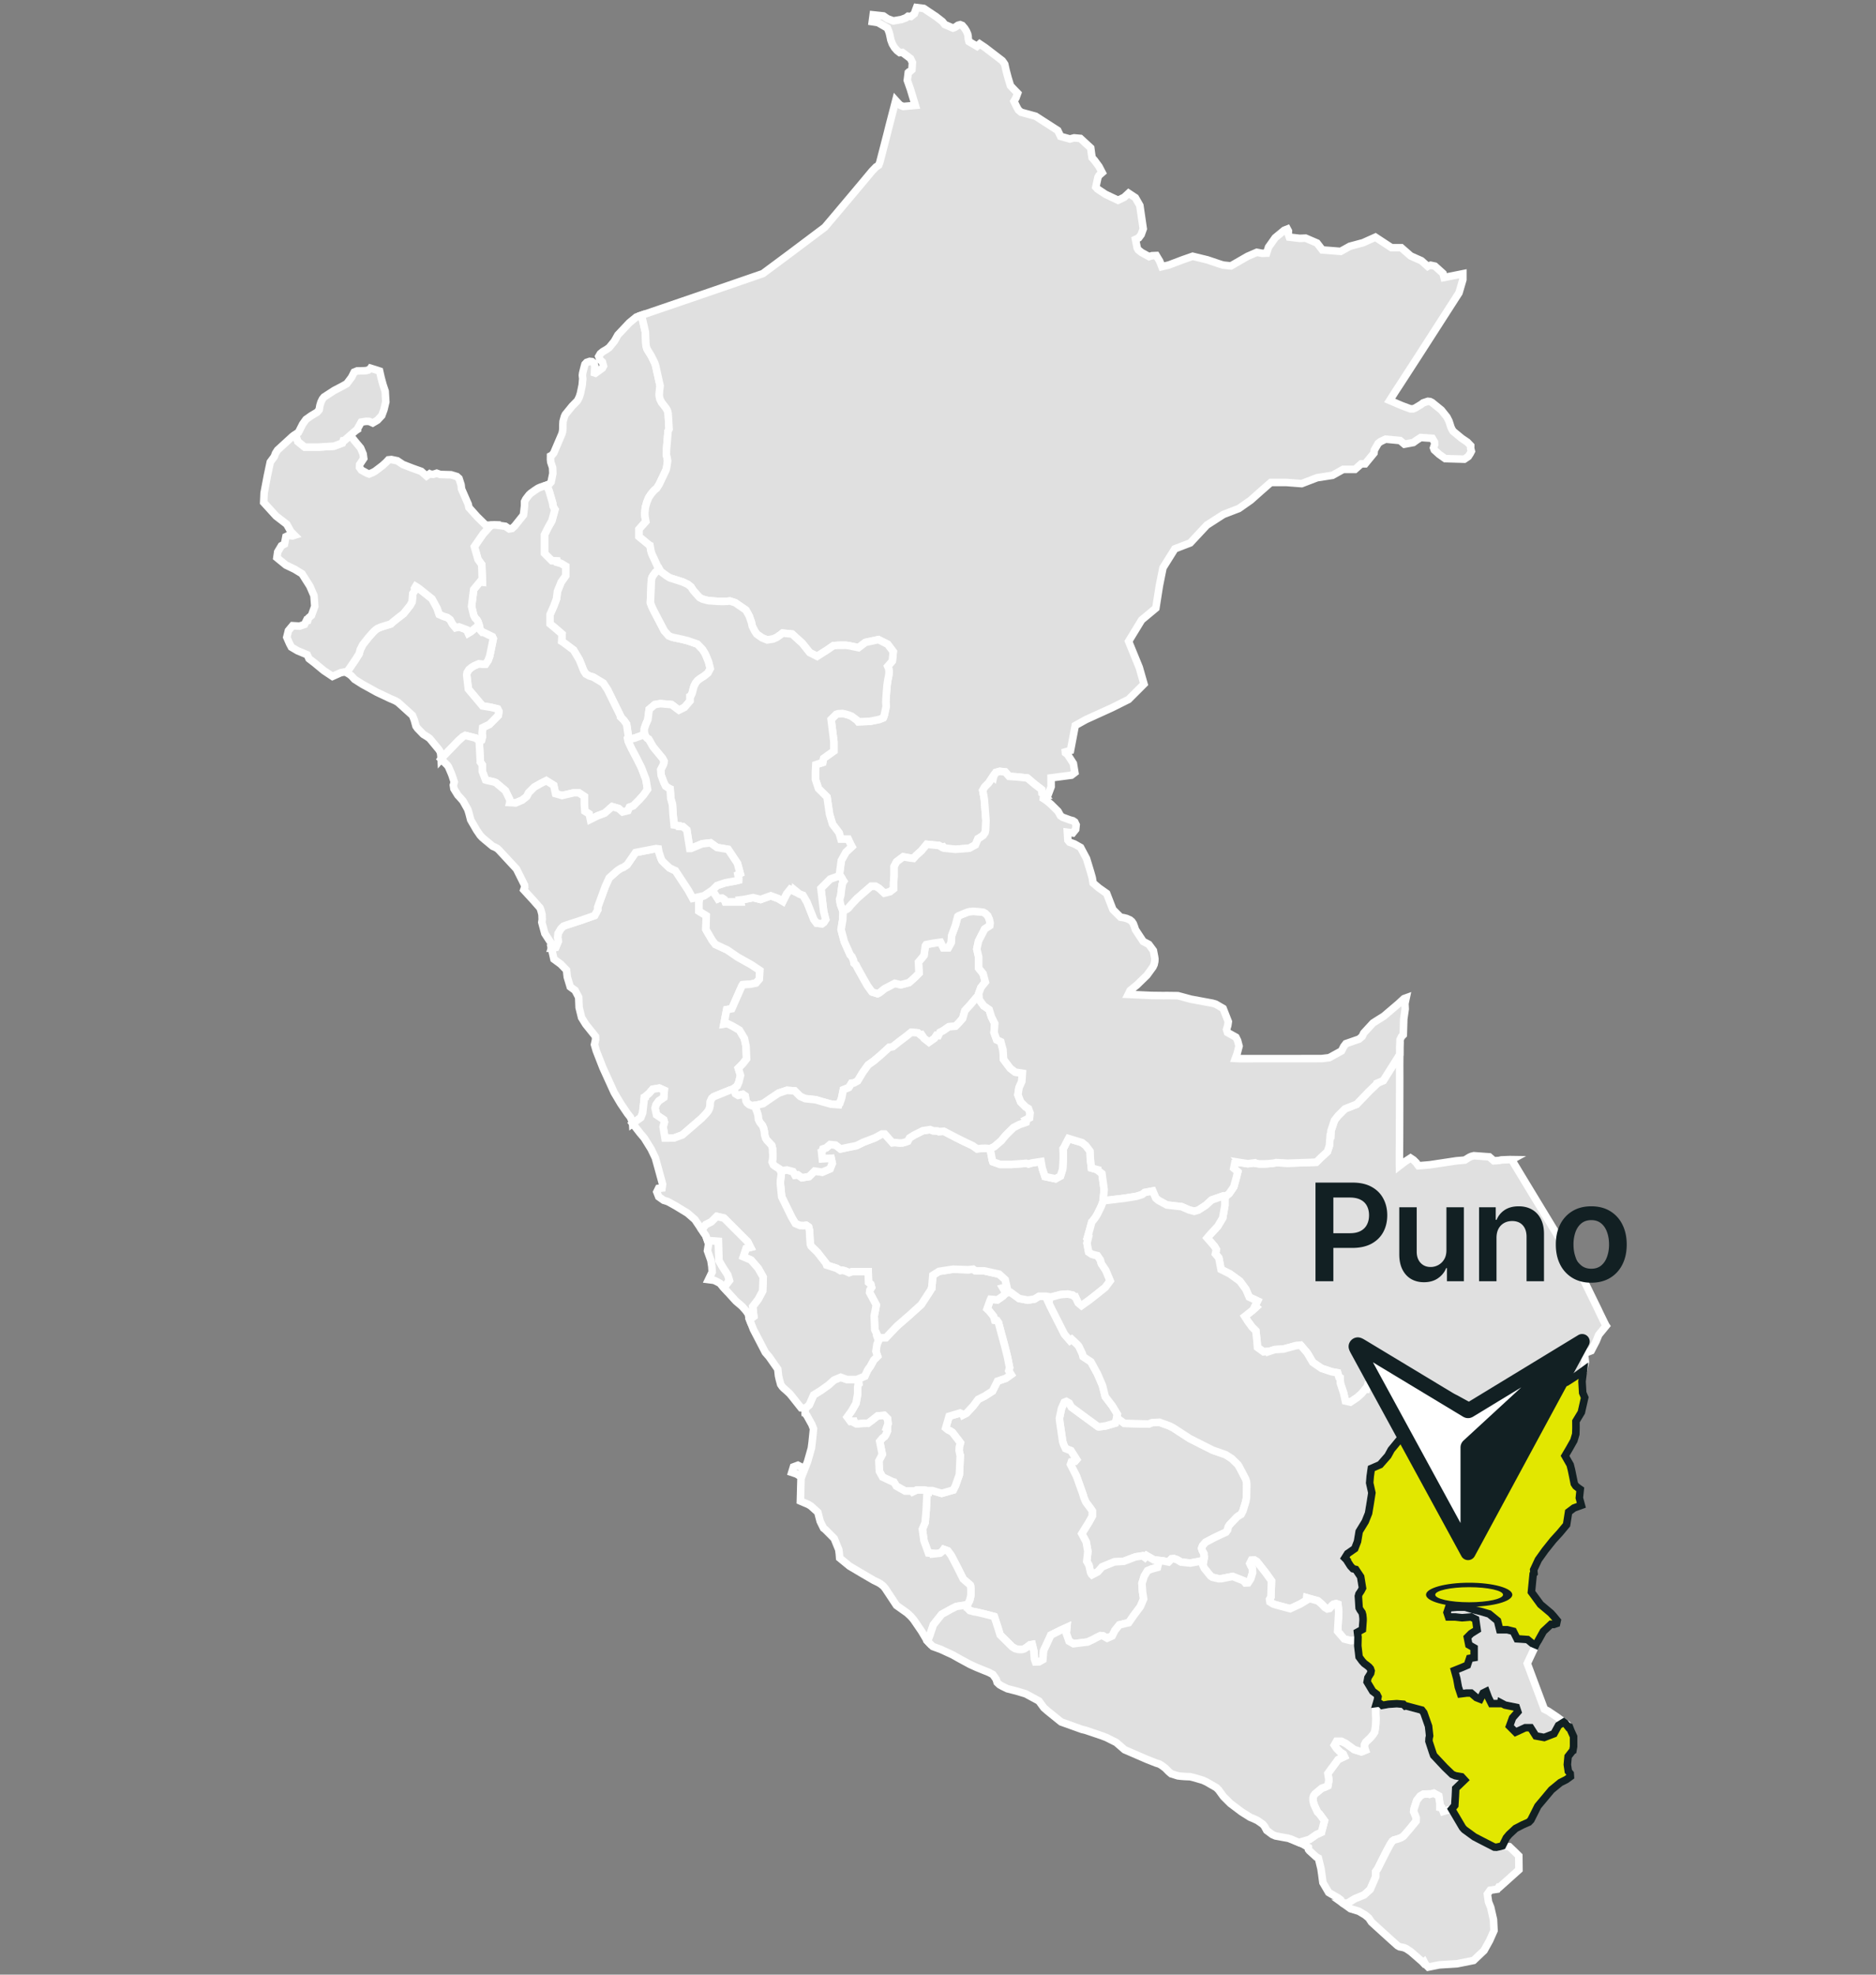 <svg xmlns="http://www.w3.org/2000/svg" width="249" height="262" fill="none"><rect width="100%" height="100%" fill="#808080" stroke="none"/><path fill="#E0E0E0" stroke="#fff" d="m85.603 97.501-.424.093-.939.343-.855.195v-.587l-.22-1.467-.367-.513-.436-.436-.002-.124-1.721-3.494-.573-.871-1.344-.808-.492-.14-.464-.258-.245-.36-.14-.318-.185-.481-.31-.756-.76-1.274-1.347-1.003-.228-.139.052-.973-.862-.739-.74-.615v-1.231l.493-1.109.37-.985.123-.984.492-1.232.616-.862v-1.231l-.616-.37-.538-.153-.029-.18-.664-.036-.985-.985v-2.463l.493-.985.492-.861.408-1.497-.129-.197-.12-.266-.055-.41-.47-1.598-.326-.767.356-.144.236-.274.231-1.135-.035-.78-.243-.734-.033-.347.006-.463.177-.09.251-.31 1.092-2.553.078-.313.035-.365.002-.514.025-.44.18-.65.127-.268.911-1.12.64-.65.096-.13.206-.425.152-.484.226-1.082.076-.851-.05-.462.038-.298.22-.86.086-.302.233-.248.394-.132.307.03.253.206.119.378-.041.908.124.041.919-.664.152-.283-.15-.541-.311-.289-.172-.444.214-.366.345-.281.483-.28.35-.253.689-.846.46-.824 1.528-1.62.922-.755.691-.246.513 2.24.059 1.406.035.44.138.428.547.887.47.947.114.358.597 2.683-.08.59-.039.555.032.349.085.298.191.38.533.686.156.232.117.26.07.314.124 2.052-.136.281-.206 2.443-.022.732.092.31.078.466-.117.795-.097.407-.898 1.89-.342.54-.263.212-.292.31-.253.33-.253.388-.245.6-.195.68-.078.811.028.427.112.652-.904 1.017v.985l1.355 1.108.095.047.144.783.136.408.844 1.821.14.183-.175.085-.35.291-.315.418-.164.281-.078.409-.126 2.94.192.505.207.448 1.456 2.779.58.649.37.16.39.099.636.129.614.143.546.135 1.256.442.687.72.348.564.172.404.267.65.226.912-.302.572-.508.417-.518.32-.33.25-.273.33-.224.446-.117.397-.138.55-.148.32-.123.07v.609l-.738.861-.74.37-.984-.739-1.478-.123-.739.123-.744.63-.184 1.397-.225.485-.238.678-.023.522zM91.347 118.103l.596 1.082.949-.211-.119.758v1.165l.969.596-.05 1.826.123.22.752 1.278.39.494 1.572.729 1.393.954 1.834 1.027 1.1.733-.073 1.174-.44.513-.734.147-1.036.071-.075.105-.55 1.231-.815 1.847-.678.12-.146.733-.22 1.174.445-.071.728.364.88.514.66 1.1.22 1.027.074 1.687-.514.66-.586.587.293.953-.22.88-.22.514-.384.296v.079l-.579.179-2.139.867-.268.226-.203.443-.021.489-.088.41-.165.337-.265.326-.624.656-2.538 2.193-1.102.406-1.215.007-.245-1.487.167-.62-.087-.321-.95-.641-.204-.892.128-.46.367-.513.66-.44.073-.953-.66-.294-.88.147-.44.513-.587.514.005.032-.083.029-.08.807-.147 1.262-.244.609-1.082.78-.008-.138-.286-.692-.387-.492-.913-1.345-.856-1.447-1.503-3.304-.872-2.231-.238-.821.152-.678-.017-.403-1.3-1.619-.543-.878-.331-1.347-.055-1.355-.482-.917-.639-.463-.397-1.312-.097-.909-.759-.787-.912-.666-.336-1.449h.103l.46-.099.351-.841-.09-.494.056-.529.368-.616.343-.345.278-.107 1.96-.64 1.91-.669.408-.767-.01-.328 1.023-2.799.508-1.105.906-.806.214-.184.47-.301.281-.105.5-.333 1.127-1.632 2.714-.524.31.039.07.414.3.895.125.258.296.301.7.66.499.25.284.117zM155.095 207.25l-.804-.161-1.097-.095-1.012-.586-.218.256-.314-.235-.953.147-1.541.587-1.247.073-1.613.66-.587.66-.761.4-.07-.069-.132-.262-.21-.955-.294-.507.147-1.321-.22-1.246-.587-1.101.587-.953.366-.587.441-.807v-.667l-.211-.314-.634-.848-.245-.55-.164-.545-.841-2.354-.798-1.571.12-.343.496-.073.187-.224-.741-1.178-.435-.167-.288-.111-.247-.538-.127-.377-.342-2.328-.047-.346-.043-.443.278-1.298.368-.822.274-.103.376.214.293.538 3.539 2.591.131.024.898-.123 1.246-.367.229-.815.22.278.76.564 1.615.047 1.606.043.456-.184.99-.048 1.366.502.489.257 2.165 1.405 3.043 1.537 1.721.6.821.525.802.785.156.243.378.712.506.973.093.299.047.347-.034 1.834-.106.542-.372 1.213-.236.443-.311.183-.234.166-1.014 1.07-.151.254-.092.411-.207.287-.751.344-.829.395-1.126.592-.393.451-.135.352.092.298.227.411.02.562-.071.34-.805.172-.977.176-1.224-.132-.503-.306-.443-.154-.306.03z"/><path fill="#E0E0E0" stroke="#fff" d="m142.487 218.095-.593-.334-.366-1.027.073-.806-.807.366-1.32.66-.367.807-.586 1.247-.103 1.201-.508.291-.476.011-.139-.389-.077-1.056-.214-.876-.324.061-.331.265-.406.265-.312.086-.422-.005-.448-.105-.411-.25-1.6-1.585-.359-1.15-.423-1.285-1.197-.314-1.14-.269-.362-.052-.551-.153-.268-.28-.087-.412.334-.645.124-.485.047-.357v-.688l-.052-.432-.036-.086-.932-.804-.806-1.614-.807-1.54-.44-.587-.532-.19-.17.235-.328.269-.955.101-.019-.078-.563-.044-.587-1.614-.22-1.54.367-.88.146-1.687.124-2.535.098.031-.002-.063h.587l1.247.366 1.54-.439.294-.587.513-1.467.073-1.54.045-1.02-.047-.095-.107-.535.031-.471.143-.543-.357-.478-.693-.899-.241-.167-.338-.163-.324-.265.456-1.556 1.454-.431.368.165.036.084.454-.228.881-.953.66-.88.88-.441 1.027-.659.66-1.321 1.1-.366.702-.502-.305-.513.11-.411-.287-1.435-.366-1.467-.44-1.614-.384-1.437-.187-.273-.303-.042-.153-.522-.587-.733-.285-.265.414-1.162.056-.118.915.078.734-.513.38-.413.004.007.642-.071 1.101.807 1.173.22.88-.147.587-.367h.954l.44.074-.041.654-.118-.007.285.623 1.867 3.691.732.84.239-.173.759.717.182.222.461.968.108.399 1.027.684.88 1.614.66 1.54.367 1.467.953 1.247.661 1.1-.075.347.01.011-.229.815-1.247.367-.897.123-.131-.024-3.539-2.591-.293-.538-.376-.214-.274.103-.368.822-.278 1.298.043.443.046.346.343 2.328.126.377.248.538.288.111.435.167.741 1.178-.188.224-.496.073-.119.343.798 1.571.841 2.354.163.545.246.55.634.848.21.314v.667l-.44.807-.367.587-.587.953.587 1.101.22 1.246-.146 1.321.293.507.211.955.132.262.07.069.76-.4.587-.66 1.614-.66 1.247-.073 1.54-.587.954-.147.314.235.217-.256 1.013.586.665.058-.229.917-.807.221-.513.22-.44.733-.294.953.074 1.101.146.953-.44 1.027-.88 1.173-.66.954-1.247.294-.587.733-.366.733-.665.296-.549-.308-.325-.03-.599.291-.323.184-.783.368zM72.756 69.97l-.493.985v2.463l.985.985.664.035.03.18.538.154.615.37v1.231l-.615.862-.493 1.232-.123.984-.37.986-.492 1.108v1.23l.74.616.86.74-.05.972.227.139 1.347 1.003.76 1.274.31.756.186.481.14.317.244.361.465.258.491.14 1.344.808.573.871 1.722 3.494.002.124.436.436.366.513.22 1.467v.587l-.04.01.04.21.44.954.66 1.246.66 1.321.588 1.54.22 1.32-.514.734-.587.66-.807.807-.49.163-.2.466-.714.177-.527-.461-.862-.247-.985.862-.985.37-.923.461-.09-.433-.074-.301-.567-.353-.07-.975v-.985l-.739-.493h-.615l-1.601.37-.862-.246-.246-1.109-.985-.615-.74.369-.861.493-.739.738-.246.493-.616.492-.862.37-.782-.049.028-.111-.05-.316-.562-1.155-1.271-1.064-.28-.102-.908-.198-.17-.054-.437-1.138v-.861l-.266-.38.005-.033-.124-2.387-.023-.376.309-.115.119-.462-.055-.43.08-.766.904-.434 1.177-1.19.07-.539-.168-.318-.876-.215-1.119-.178-1.886-2.242-.221-1.877.058-.311.233-.39.331-.28.358-.223.644-.28.482.058h.402l.339-.502.214-.575.469-2.3-.117-.261-1.267-.618-.086.017-.208-.22-.26-.685.058-.046-.144-.437-.136-.247-.244-.243-.196-.37-.279-1.183.28-2.238.846-1.031.305.043-.08-2.315-.5-.69-.482-1.701 1.155-1.669.818-.908.296-.276.397-.019.28.02 1.168.156.52.353.371-.067.355-.326 1.16-1.452.141-1.197.002-.58.172-.341.42-.55.236-.22.498-.357.461-.305.33-.143.614-.21.203-.057.325.767.47 1.599.055.409.12.266.13.197-.409 1.497zM93.692 123.319l.05-1.826-.969-.596v-1.164l.119-.758.55-.122 1.107-.739.738 1.14.17-.074.412-.02.266.174.127.325h1.999l-.067-.254.542-.06 1.231-.246.985.246 1.355-.492.985.369.615.37.493-.986.492-.615.581.29.025-.166.639.517.447.16.537.922.905 2.281.365.489.708.085.248-.184.241-.389-.263-1.05-.369-3.079 1.231-1.231 1.32-.475.482.757-.046.063-.144.328-.129.872-.062.602-.116.406-.045.155.118.682.323.851.016-.007-.045 1.136-.222 1.33.43 1.609.779 1.738.231.25.213.47.069.391.26.227.22.44.733 1.32.587 1.027.587.807.734.229.266-.139.654-.521 1.367-.713.793.191 1.1-.294.734-.66.587-.587-.074-1.467.734-.88.177-1.288.112-.157.884-.169 1.027-.146.367.733h.66l.367-.66.073-.953.513-1.394.302-1.148.142-.097 1.136-.463.315-.078.475-.036.778.055.537.066.259.135.347.338.208.478.093.473-.042.363-.67.435-.825 1.605-.223 1.06.249 1.068v1.467l.587.733.293 1.101-.587.733-.293.807.018.202-.312.311-.806.954-.734.807-.293 1.027-.514.586-.44.441-.88.073-.733.514-.44.22-.212.424-.25-.026-.272.408-.733.514-.66-.514-.318-.476-.132.035-.357-.292-.88-.073-.734.586-.88.66-.835.668-.284.048-.176.013-1.126 1.032-.953.807-.734.513-.733 1.027-.66 1.1-.485.266-.322.027-.367.587-.733.293-.22 1.101-.228.65-.073.032-.066.198-1.027-.073-1.32-.367-.733-.22-1.394-.147-.661-.293-.733-.734-1.027-.073-1.1.367-1.1.733-.954.66-1.25.294-.038-.042-.2.027-.364-.134-.27-.224-.147-.245-.127-.692-.313-.215-.612.14-.359-.217-.163-.418.012-.246v-.079l.384-.296.22-.513.22-.881-.293-.953.587-.587.513-.66-.074-1.687-.22-1.027-.66-1.1-.88-.513-.727-.364-.447.07.22-1.173.147-.734.678-.119.816-1.848.549-1.231.075-.104 1.036-.072.734-.147.44-.513.073-1.173-1.1-.734-1.834-1.027-1.393-.953-1.572-.73-.39-.494-.752-1.278z"/><path fill="#E0E0E0" stroke="#fff" d="m134.198 182.383-.702.502-1.1.366-.66 1.321-1.027.659-.88.441-.66.88-.881.953-.454.228-.037-.084-.368-.165-1.454.431-.455 1.556.324.265.338.163.241.167.693.899.357.478-.143.543-.031.471.107.535.046.095-.044 1.02-.073 1.54-.514 1.467-.293.587-1.54.44-1.247-.367h-.587l.002.063-.442-.136h-1.027l-.57.266-.103-.12h-.867l-1.174-.66-.317-.519-.08-.012-1.431-.67-.426-.765-.068-1.392.45-.858-.34-1.717.355-.432.292-.215.16-.239.21-.489v-.343l-.115-.048.21-.589-.073-.66-.44-.44-.88.073-.734.587-.538.394-.116-.008-.642.028-.45.044-.346.004-.253-.134-.059-.205-.457.024-.44-.587.587-.807.587-1.027.22-1.247v-.88l.116-.672h.002l-.045-.428.881-.367.366-.807.367-.513.44-.807.514-.514-.221-.659.147-.954.299-.64-.222-.15-.019-.053h1.116l1.467-1.541 1.686-1.467 1.541-1.393 1.247-1.907.108-.272.039-.022.146-1.687.807-.513 1.876-.292 2.012.072.66-.074.26.198.109.022h1.097l1.981.441.807.733.22.953-.518.141.385.657-.381.413-.733.513-.915-.078-.056.118-.414 1.162.285.265.587.733.153.522.303.042.187.273.383 1.437.44 1.614.367 1.467.287 1.436-.11.41z"/><path fill="#E0E0E0" stroke="#fff" d="m111.587 182.738.807.293h1.394l.104.365.063-.01-.116.672v.88l-.22 1.247-.587 1.027-.586.807.439.587.457-.024.059.205.253.134.346-.004.45-.044.642-.028.117.008.537-.394.734-.587.88-.073.44.44.073.66-.21.589.115.048v.343l-.21.489-.159.239-.293.215-.355.432.34 1.717-.45.858.068 1.392.427.765 1.43.67.08.011.317.52 1.174.66h.867l.103.12.57-.266h1.027l.344.105-.124 2.535-.146 1.687-.367.88.22 1.54.587 1.614.563.044.019.078.955-.101.328-.269.17-.235.532.19.44.587.807 1.54.807 1.614.931.804.036.086.052.432v.688l-.047.357-.124.485-.334.645-.109.043-.03-.096-1.287.199-.636.318-1.32.733-1.1 1.394-.441 1.32-.325.837-.051-.053-.73-1.238-1.033-1.514-.183-.224-.234-.265-.494-.456-1.401-.995-1.507-2.278-.259-.301-.369-.288-.329-.188-.541-.26-1.468-.856-1.752-1.036-1.319-1.081-.043-.539-.072-.561-.607-1.487-1.189-1.196-.226-.176-.449-.912-.31-1.192-.888-.809-.368-.232-1.06-.451.087-3.211-.6-.382-.634-.211.221-.726.596-.221.376.191.409.596.491-1.252.124-.434.385-1.354.106-.808.181-1.772-.216-.567-.684-1.234-.114-.118-.103-.147.035-.666.514-.446.586-1.32.954-.587 1.027-.734.733-.66zM124.403 150.054l.193.09.685-.045 1.687.88 1.027.513 1.1.514.599.428.642-.065.474-.012.606.053.173.908.12.622.071.209.983.351h1.467l1.98-.147.298.085.503-.143 1.168-.178.158.896.367 1.1 1.394.294.66-.367.293-.954.073-1.32v-.733l-.029-.62.12-.17.292-.583.317-.598 1.795.545.492.392.516.671.058.092.034.968.146 1.246.787.217-.006.036.613.481.293 2.127-.119 1.309.026.018-.117.433-.164.434-.518 1.066-.225.371-.164.233-.264.327-.09.094-.272.996-.295 1.035.11.038-.182.761.22 1.173.441.294.719.18.381.553.146.514.587.88.587 1.393-.66.881-1.101.88-1.026.807-1.027.733-.44-.367-.343-.724-.02.006-.371-.308-.66-.147-.953.073-1.474.395.007-.101-.44-.074h-.954l-.587.367-.88.147-1.173-.22-1.101-.807-.642.071-.389-.664.518-.141-.22-.953-.807-.734-1.98-.44h-1.098l-.109-.022-.26-.198-.66.074-2.011-.072-1.877.291-.807.514-.146 1.687-.039.022-.108.271-1.247 1.907-1.54 1.394-1.687 1.467-1.467 1.54h-1.116l-.107-.312.027-.149-.279-.602-.073-1.834.278-1.443-.077-.141-.814-1.52.035-.328.228-.345-.107-.427-.299-.235-.043-1.429h-2.127l-.404.14-.475-.216-.417-.114-.264.054-.494-.304-1.335-.432-.096-.25-1.111-1.424-.849-.832-.111-.267-.064-.956-.041-.864-.117-.468-.324-.221-.308.049-.506-.016-.615-.26-.473-.8-1.351-2.746-.173-1.744.008-.398.089-.711.033-.277-.127-.308.869-.131.807.22.271.474.144-.02.221-.031.538.384.954-.147.733-.733 1.027.147 1.027-.441.293-.733-.146-.66-1.174.073-.084-.788h.001l.156-.532.44-.147.514-.44.733.074.66.513 1.027-.22 1.1-.22.881-.44 1.54-.587.953-.513h.367l.587.66.441.495.298-.027.646.059.376-.01.383-.105.317-.116.253-.443.587-.367 1.173-.586.954-.147.417.16zM60.079 82.828l.389.461.057-.012.42-.099 1.005.381.207.447.3-.178 1.076-.85.26.685.207.22.086-.016 1.267.618.117.262-.47 2.299-.213.575-.339.502h-.402l-.482-.058-.644.28-.358.224-.33.28-.234.389-.058.31.221 1.879 1.886 2.24 1.12.179.875.215.168.318-.07.54-1.177 1.19-.904.434-.08.765.055.43-.119.462-.309.115-.462-.384-1.383-.345-.318.17-.566.504-1.962 2.029-.37.427-.023-.408-.062-.502-.222-.36-1.219-1.472-.318-.223-.515-.318-.773-.799-.198-.278-.228-.824-.241-.608-1.911-1.726-.37-.22-.697-.3-1.744-.825-1.9-1.047-1.057-.668-.425-.465-.331-.252-.37-.23.144-.097.362-.494.732-1.078.49-.78.143-.544.338-.66.78-.989.604-.679.315-.299.255-.179.496-.21 1.269-.391.258-.242.773-.619.65-.494.866-1.084.279-.495.093-1.114.245-.358-.02-.306.165-.281.269.165.33.247 1.571 1.255.678 1.255.272.8.574.256.495.154.372.279zM122.611 1.118l1.62 1.082.853.66.315.395 1.09.468.269-.1.399-.273.29-.075.274.106.325.384.218.354.175.4.059.306.016.305.099.39 1.062.626.356-.32.709.476 2.285 1.748.249.344.082.132.171.773.269 1.02.319 1.048.362.391.595.61-.229.631-.261.437.385.785.205.366.354.305 1.929.528 2.939 1.891.379.787 1.243.342.55-.146.833.073 1.372 1.265.114.854.067.438.319.355.603.82.418.806-.418.366-.14.248-.288 1.307.237.26 1.04.692 1.674.792.813-.39.587-.544.9.595.593 1.037.452 3.09-.274.763-.329.441-.427.2.23 1.149.148.253.432.34.993.546.393-.124.567-.023.449.747.288.736.942-.229 1.841-.696 1.306-.457 1.953.476 1.724.58.397.116 1.008.105 2.207-1.27 1.23-.533.713.133.582-.017.258-.801.882-1.246 1.212-.999.404-.156.139.259-.013.412.138.402 1.368.163.793-.03 1.512.65.708.916 2.433.19 1.218-.677 1.748-.469 1.646-.738 2.122 1.392h1.301l1.259 1.102 1.416.63.84.746.113-.069.282-.08.564.123 1.073.963.14.544 2.494-.497v.787l-.514 1.747-4.83 7.515-.491.763-1.662 2.568-.864 1.333-.627.957-.727 1.143 1.632.694 1.117.415.38.001.3-.13.778-.472.244-.19.621-.206.288.031.26.128 1.242 1.006.737.923.269.523.142.432.115.362.115.266.183.3 1.152.952.277.186.455.308.447.467-.003.383.093.358-.144.288-.267.41-.523.355-2.535-.074-.813-.576-.638-.578-.103-.275.146-.436-.02-.347-.286-.481-1.531-.107-.503.316-.486.35-1.179.22-.583-.488-1.916-.18-.67.32-.308.23-.514.894-.051.405-1.173 1.425-.516-.002-.833.74h-1.573l-1.416.787-2.045.315-2.046.786-2.045-.157h-2.045l-1.259 1.101-1.416 1.259-1.573 1.101-2.046.787-2.202 1.416-2.203 2.36-2.045.787-1.573 2.517-.473 2.36-.471 2.989-1.888 1.573-1.731 2.832 1.416 3.462.629 2.202-2.045 2.046-2.203 1.1-3.461 1.574-1.416.787-.629 3.304-.687.196.013.122.274.205.779 1.204.199 1.21-.454.347-2.703.354.008 1.176-.447 1.185-.346.021-.134-.156-.259-.197-.041-.022-.027-.446-.954-.734-.953-.807-1.394-.147-1.027-.073-.513-.587-.734-.073-.513.147-.294.513-.02.093-.038-.032-.039-.025-.563.844-.513.514-.271.473.119.633.097.584.214 2.78-.05 1.237-.07.361-.249.369-.44.308-.247.139-.35.817-.807.44-1.834.147-1.467-.147-.141-.165-.171.051-.421-.252-1.614-.147-.733.88-.661.587-.357.397-.469-.052-.907-.156-.877.66-.324.618v1.247l-.073.88v.852l-.485.377-.753.188-.042-.035-.331-.313-.323-.289-.447-.272h-.612l-1.849 1.609-.856.911-.257.328-.249.204-.514.224-.323-.85-.119-.682.045-.155.117-.406.062-.602.129-.872.144-.329.046-.062-.571-.898.246-1.847.616-1.108.787-.731-.159-.295-.329-.698h-.967l-.24-.839-.869-1.136-.401-1.336-.334-2.272-1.136-1.137-.401-1.202v-1.069l.052-.881.919-.307.039-.234.079-.313 1.359-.97v-1.232l-.369-2.956.679-.678.261-.082.576-.033.409.093.412.117.386.156.373.272.37.28.149.187 1.556-.065 1.232-.246.527-.211.016-.026.129-.394.233-1.094-.039-.553.016-.475.062-.832.086-.997.105-.689.132-.669.027-.37-.048-.424-.136-.308.614-.715.123-1.232-.739-.985-1.231-.616-1.724.37-.918.7-1.266-.267-.408-.055-1.036.008-.628.05-.793.549-1.354.862-.985-.493-.985-1.23-1.355-1.232-1.266-.127-.274.22-.497.344-.493.224-.779.117-.692-.285-.699-.488-.276-.418-.316-.63-.11-.515-.292-.832-.214-.388-.226-.405-1.425-.979-.704-.223-.39.039-.545.021-.68-.02-1.227-.089-.393-.097-.409-.117-.37-.19-.58-.641-.268-.31-.296-.465-.424-.34-.685-.32-.876-.278-.822-.264-.44-.268-.797-.593-.137-.262-.14-.183-.844-1.82-.137-.409-.143-.782-.096-.048-1.354-1.108v-.985l.904-1.017-.112-.652-.028-.427.078-.81.194-.68.246-.601.253-.388.253-.33.292-.31.263-.211.342-.541.897-1.89.098-.407.117-.794-.079-.466-.09-.31.02-.733.207-2.442.136-.281-.124-2.053-.07-.314-.117-.26-.156-.232-.533-.686-.191-.38-.086-.298-.03-.349.038-.554.08-.59-.598-2.684-.112-.358-.472-.947-.546-.887-.139-.428-.035-.44-.058-1.405-.513-2.24.221-.068 4.97-1.7 3.022-1.033 2.534-.87 1.946-.67 3.416-1.178 3.598-2.673 4.621-3.472 1.354-1.597 2.749-3.265.864-1.03 1.295-1.555.548-.566.34-.22.144-.362.981-3.787.308-1.23.245-.947.172-.661.416-1.605.354.39.243.236.409.166 1.592-.144-.652-2.153-.412-1.17.131-1.036.087-.082.143-.06.252-.229.065-.955-.254-.527-1.083-.813-.338.028-.358-.275-.335-.381-.296-.493-.198-.527-.148-.714-.078-.298-.23-.574-1.262-.727-.747-.113.122-.912 1.356.145.549.374.768.286 1.056-.182.622-.23.273-.209.374.039.465-.37.13-.384.164-.438zM185.742 154.212l.008.481.696-.54.775-.502.38.252.395.392.198.291.071.089 1.493-.124 1.782-.267 1.781-.267 1.094-.091.183-.116.428-.26.272-.122.337-.084 2.043.151.593.523.69-.042.315-.075 1.121-.043.261.004-.013.007.951 1.581.954 1.576 2.573 4.244.479.789.479.79 1.557 2.567.42.691.541.889.191.297.42.691.448.763.631 1.262.626 1.282 1.207 2.47.183.395.529 1.086.296.594.051.076-.977 1.192-.347.848-.661 1.269-.896.348.129 1.133-.268 1.159-1.177.852-1.077.685-1.393.514-1.174.587-1.1.293-1.467.587-.807.367-.807.88-1.613.367-1.571.133-.3-.146-2.824-.501-1.613-.88-1.834-.807-2.054-.22-.886.164.006-.091-1.139-.227-.028.039-.96.042-1.394-.44-1.687-.147-1.1-.44-.587.22-.189.616-.138-.023-.552.654-.588.513-.879.587-.661-.147-.22-1.027-.44-1.32-.038-.73-.154-.08-.175-.584-.806-.146-1.32-.44-1.174-.807-.734-1.247-.88-1.027-.66.073-1.614.441-1.174.073-.879.293-.032-.055-.555.055-.807-.586-.073-.881-.147-1.32-.514-.513-.586-.807-.367-.587 1.027-.807.458-.42-.079-.06-.09-.024.371-.743-1.1-.513-.441-1.027-.806-1.1-1.32-.954-1.174-.587-.293-1.54-.454-.529.126-.573-.259-.438-.954-1.1.44-.514.954-1.027.66-1.1.293-1.687v-1.236l.151.023.426-.365.601-.869.334-1.203.201-.801-.535-.468.134-.668.708-.089-.004-.006 1.033.162.919-.119.068.058.537.087h.763l.973-.077.42-.069.07-.029 1.529.082 3.809-.134.602-.601.868-.802.268-.802.097-1.26.08-.017.023-.661.468-1.403.468-.602.935-.936 1.537-.601 1.671-1.737 1.071-1.025v-.04l.8-.338 2.184-3.467-.01 1.463.004 1.662-.004 2.153-.011 3.823-.009 2.452-.015 1.863zM183.418 226.188l.065.077.807-.142 1.1-.074.88.074.236.236.089-.026 2.116.564.272.358.629 1.784.14 1.277-.074.323-.02.395.495 1.504.13.367 1.489 1.59.971.934.428.18.818.14.386.421-1.159 1.116-.051 1.086-.074 1.173-.412.495.04.068-.434.024-.734.22-.195-.488-.245-.047v-.492l-.147-1.027-.66-.367-.546.149-.092-.049-.712.02-.448.253-.467.594-.342 1.063-.059.405.234.552.101.281-.012.429-.79.976-.884 1.028-.307.194-.489.189-.471.126-.229.17-.282.427-.491.92-.677 1.338-.471.94-.267.384v.687l-.734 1.687-.806.734-1.248.513-.953.587h-.617l-.019-.014-.141-.168-.121-.255-.33-.253-1.277-.739-.77-1.312-.148-1.104-.111-.763-.339-1.383-.267-.138-.945-.863-.101-.137-.017-.28-.696-.417-.561-.237 1.407-.414.891-.623.693-.318.4-1.523-.665-.909-.261-.249-.471-1.022-.117-.473-.01-.366.087-.305.168-.238.907-.754.479-.172.337-.16.136-.763-.136-.867 1.354-1.849.834-.397-.16-.339-.367-.22-.513-.514-.293-.439.293-.514h.66l.587.293 1.1.807.954.294.524-.21-.121-.363v-.367l.167-.34.307-.29.312-.291.362-.435.212-.349.111-.739.027-.387.02-.592-.03-.72.004-.709.095-.621.382-.053z"/><path fill="#E0E0E0" stroke="#fff" d="m105.527 155.926-.27-.474-.807-.22-.869.131-.097-.234-.603-.388-.228-.173-.173-.408.085-.406.016-.549-.031-.349-.016-.468-.105-.419-.599-.636-.201-.288-.134-.441-.043-.436-.109-.473-.14-.34-.368-.468-.171-.364-.047-.528-.145-.482-.219-.556-.207-.233 1.25-.293.954-.661 1.1-.733 1.1-.367 1.027.074.733.733.661.293 1.393.147.734.22 1.32.367 1.027.073.066-.198.073-.032.228-.65.22-1.1.733-.294.367-.586.322-.027.485-.267.66-1.1.733-1.027.734-.513.953-.807 1.126-1.031.176-.013.284-.049.835-.668.88-.659.733-.587.881.073.356.292.133-.035.318.477.66.513.733-.513.272-.409.249.026.212-.424.441-.22.733-.514.88-.073.44-.44.514-.587.293-1.027.733-.807.807-.953.312-.312.055.605.587.807.733.513.294.954.44.88-.084 1.218.076.202.27.751.545.249.293 1.101.073 1.247.881 1.173.66.514.953.146-.073 1.1-.367.807-.147.954.367.954.66.66.367.22.22.586-.073.66-.431.216.045.056-.067.299-.455.166-.428.138-.798.413-.977.968-.436.507-.175.233-.954.823-.558.253-.606-.052-.475.011-.641.065-.599-.428-1.1-.514-1.027-.513-1.687-.88-.686.046-.192-.091-.538-.014-.418-.161-.953.147-1.174.586-.587.367-.253.444-.316.115-.384.105-.375.01-.646-.059-.299.027-.44-.495-.587-.66h-.367l-.953.513-1.541.587-.88.44-1.1.22-1.027.22-.66-.513-.734-.074-.513.44-.44.147-.157.532h-.001l.084.788 1.174-.073.147.66-.294.734-1.027.44-1.026-.147-.734.733-.953.147-.538-.384-.221.031zM38.68 85.863l-.234-.436-.383-.875.219-.875.547-.657.93.055.656-.219.26-.52.009.002.17-.017.108-.34.383-.328.437-1.203-.11-1.422-.546-1.258-1.04-1.641-.984-.602-1.148-.547-1.204-.984.11-.766.492-.82.407-.217.19-.981.357-.168.521.06.257-.08-.474-.474-.547-.985-1.422-1.094L35 66.666l.055-1.258.437-2.297.383-1.804.53-.718.174-.459.263-.41 1.967-1.803.412-.272.311.934.908.743h1.857l2.021-.124 1.114-.412.122-.324.169-.03.818-.719.212.371.288.372.825.99.33.783.083.601-.54.803-.017.39.245.355.757.416.269.098.447-.183.343-.182 1.008-.768.502-.461.264-.285.394-.04.784.165.743.494 1.279.496 1.155.412.701.619.403-.284.033.02.447.043.47-.149.463.163 1.444.042.766.234.284.253.273.843.062.548.892 2.038.093.434 1.113 1.239 1.12 1.096.753-.01-.296.276-.818.908-1.155 1.669.482 1.701.5.69.08 2.315-.306-.043-.846 1.031-.279 2.238.279 1.182.196.371.243.243.137.247.144.437-1.133.895-.3.178-.207-.447-1.006-.38-.419.097-.057.013-.389-.461-.34-.62-.372-.278-.495-.154-.574-.256-.273-.8-.677-1.255-1.57-1.255-.332-.247-.268-.165-.166.281.02.306-.244.358-.093 1.114-.279.495-.866 1.084-.65.494-.773.62-.258.24-1.269.392-.496.21-.255.179-.316.3-.603.678-.78.99-.338.659-.144.544-.49.78-.731 1.078-.362.494-.144.097-.086-.054-.627.117-1.094.493-1.148-.766-1.258-1.04-.712-.546-.238-.518-1.303-.545zM95.26 79.785l.68.02.546-.022.389-.038.704.223 1.425.98.226.404.214.388.292.832.11.515.316.63.277.417.698.489.692.285.779-.118.494-.223.497-.344.274-.22 1.266.126 1.354 1.232.985 1.23.985.494 1.355-.862.793-.55.627-.05 1.036-.007.408.055 1.266.266.918-.7 1.724-.369 1.231.616.739.985-.123 1.231-.614.716.136.308.049.424-.028.37-.132.669-.105.689-.086.996-.062.833-.016.475.039.553-.233 1.094-.129.394-.016.025-.527.211-1.231.246-1.557.065-.148-.185-.37-.28-.374-.274-.386-.155-.412-.117-.409-.094-.576.034-.261.082-.679.678.37 2.955v1.232l-1.359.971-.08.313-.038.234-.92.306-.051.881v1.069l.4 1.203 1.136 1.136.334 2.272.402 1.337.868 1.136.24.839h.968l.328.697.16.296-.788.731-.615 1.108-.246 1.847.089.14-1.321.476-1.231 1.231.369 3.078.263 1.05-.241.389-.248.184-.708-.085-.365-.489-.905-2.28-.537-.923-.447-.159-.638-.517-.025.166-.581-.291-.493.616-.493.985-.615-.37-.985-.369-1.355.492-.985-.246-1.231.246-.542.061.067.254h-1.998l-.128-.325-.266-.174-.41.019-.171.075-.739-1.141.616-.616 1.108-.369 1.355-.246.404-.101.007-.266-.099-.467.304-.151-.37-1.355-.492-.738-.74-1.109-1.477-.246-.862-.615-1.108.123-1.477.615h-.171l-.167-1.055-.22-1.393-.513-.441-.538-.027-.027-.097-.61-.096-.146-1.467-.073-1.247-.22-.806-.088-1.268-.14-.067-.46-.298-.22-.454-.374-.991-.059-.734.368-.728.08-.397-.214-.398L86.68 99.1l-.578-1.015-.212-.13-.218-.25-.171-.506.023-.522.238-.678.225-.485.184-1.396.744-.63.74-.124 1.477.123.985.739.739-.37.739-.861v-.609l.122-.07.148-.32.139-.55.116-.397.224-.446.273-.33.33-.25.518-.32.508-.416.302-.573-.226-.912-.267-.65-.172-.404-.348-.565-.687-.72-1.256-.441-.546-.135-.614-.143-.635-.13-.39-.098-.371-.16-.58-.649-1.456-2.78-.206-.446-.193-.505.127-2.941.077-.408.164-.282.315-.418.35-.29.176-.086.136.262.798.592.44.268.821.264.876.278.685.32.424.34.296.465.269.31.58.642.37.19.408.117.393.097zM190.304 237.932l.66.367.147 1.027v.491l.245.047.195.488.734-.22.434-.024 1.4 2.377.238.265 1.331.969 1.191.618 1.46.746.288.012.498-.106.291-.089.916.118.801.765.456.455.008.701.011 1.144-1.825 1.639-.756.674-.108-.008-.18.27-.953.146-.367.514.146 1.027.294.733.367 1.614.073 1.467-.587 1.32-.733 1.32-1.394 1.321-2.2.44-2.348.146-1.466.294-.367-.367-.167-.314-.121.109-.139-.148-1.509-1.314-.603-.408-.357-.149-.556-.108-.257-.146-1.08-.965-2.375-2.157-.362-.545-.496-.408-.823-.49-1.106-.338-1.008-.724h.617l.953-.587 1.248-.513.806-.734.733-1.686v-.688l.268-.383.47-.941.678-1.338.491-.92.282-.427.229-.17.471-.126.489-.188.307-.195.884-1.028.79-.976.012-.428-.102-.282-.233-.552.058-.405.343-1.063.467-.594.448-.253.712-.02.092.05z"/><path fill="#E0E0E0" stroke="#fff" d="m49.473 56.12-.46-.203-.436-.014-.633.102-.508.906.006.071-.142.09-.296.233-1.28 1.126-.17.03-.122.324-1.113.412-2.022.124H40.44l-.907-.743-.312-.934.384-.251.568-1.12.441-.617.672-.477.811-.486.263-.316.109-.59.136-.445.195-.4.214-.264 1.335-.867 1.004-.523.674-.377.627-.835.136-.26.217-.439.408-.168.82-.013.346-.019.307-.077.275-.204.028-.041.698.213.495.165.206.908.247.908.29.866.082 1.403-.248 1.031-.288.784-.578.619zM134.963 103.082l1.394.146.953.807.954.734.028.446.041.023.259.197.133.155-.21.023-.034.336.427.281.583.488.938.929.191.341.136.25.29.201.975.355.389.105.246.168.18.379-.062.602-.38.469-.724-.094.071 1.057.219.267.651.237.815.46.785 1.473.547 1.797.214.754.115.698.764.65 1.036.731.827 2.137 1.014 1.012.454.076.356.092.444.197.241.198.198.293.148.384.129.399.152.239.884 1.337.743.393.609.82.157.808.043.292-.015.333-.086.409-.156.337-.801 1.101-1.343 1.301-.541.438-.349.29-.249.505 3.081.142 1.666.02.296-.008 1.553.02 1.724.466 2.869.53.428.127.983.572.687 1.748-.072.503-.163.536.125.404.474.263.649.362.217.443.196.739-.246.953-.246.679.588.032h1.285l.588-.004h5.161l2.561-.004 1.277-.004 1.004-.12 1.626-.893.301-.597.286-.37 1.745-.607.401-.341.225-.464 1.224-1.326.537-.345.903-.565 1.904-1.62.767-.705.288-.104-.161.755.033.729-.191 1.313-.063 2.115-.243.246-.181.384-.047.987.004.745-.002.239-2.184 3.467-.799.338v.04l-1.072 1.025-1.67 1.737-1.537.601-.936.936-.468.602-.467 1.403-.024.661-.08.017-.097 1.26-.267.802-.869.802-.601.601-3.809.134-1.53-.082-.069.029-.42.069-.973.077h-.763l-.537-.087-.068-.058-.919.119-1.034-.162.005.006-.709.089-.133.668.534.468-.201.801-.333 1.203-.602.869-.426.365-.315-.048-1.586.548-.778.706-.981.64-.551.159-.697-.183-.985-.43-1.95-.221-1.105-.596-.378-.311-.403-.953-1.067.2-.301.246-.354.128-.456.134-.502.087-1.012.158-.342.047-2.206.261-.3-.122-.027-.018.12-1.309-.294-2.127-.613-.482.006-.035-.787-.217-.146-1.247-.034-.967-.058-.092-.515-.671-.493-.392-1.794-.546-.317.599-.293.583-.12.169.029.62v.734l-.073 1.32-.293.953-.66.367-1.394-.293-.367-1.1-.158-.896-1.168.178-.503.143-.298-.085-1.98.147h-1.467l-.982-.351-.071-.209-.121-.622-.173-.908.558-.254.954-.822.175-.233.436-.508.977-.968.798-.413.428-.138.456-.165.066-.299-.045-.056.432-.216.073-.66-.22-.587-.367-.219-.66-.661-.367-.953.147-.954.367-.807.073-1.1-.954-.146-.66-.514-.88-1.173-.073-1.248-.294-1.1-.545-.249-.27-.752-.075-.201.083-1.218-.439-.88-.294-.954-.733-.513-.587-.807-.074-.807.294-.807.587-.733-.294-1.101-.587-.733v-1.467l-.249-1.068.224-1.06.825-1.605.67-.435.042-.363-.093-.473-.209-.478-.346-.338-.259-.135-.537-.066-.779-.055-.475.036-.315.078-1.135.463-.142.097-.302 1.148-.514 1.394-.073.953-.367.66h-.66l-.367-.733-1.027.146-.884.169-.111.157-.178 1.288-.734.88.074 1.467-.587.587-.733.66-1.101.294-.793-.191-1.366.713-.654.521-.266.139-.735-.229-.586-.807-.587-1.027-.734-1.32-.22-.44-.259-.227-.07-.391-.212-.47-.231-.25-.779-1.738-.431-1.609.222-1.33.045-1.136.499-.218.249-.203.257-.329.856-.911 1.849-1.608h.611l.448.271.323.29.331.312.042.036.753-.189.485-.377v-.852l.073-.88v-1.247l.324-.618.876-.66.907.156.469.053.358-.398.66-.587.734-.88 1.613.147.421.252.172-.05.141.165 1.467.146 1.834-.146.807-.441.349-.817.247-.138.44-.308.249-.369.07-.362.051-1.237-.214-2.78-.097-.583-.119-.633.27-.474.514-.513.563-.845.039.026.038.031.02-.093.293-.513.514-.147.733.074.513.586zM197.663 214.143l1.099.899.299 1.199h1l.799.199.5 1 1.399.1.599.499.507.218-1.153 2.454 1.142 3.051 1.129 3.015.505.263 1.1.733.98.719-.713.439-.599 1.099-1.299.5-1.099-.2-.7-1.099h-.699l-1.299.599-.8-.799.4-1.099.7-.8-.2-.599-1.499-.3-.58-.307-.02.107h-1.199l-.4-.799-.299-.8-.4.2-.399.799-.5-.199-.7-.6h-.599l-.799.1-.3-.899-.2-1.099-.3-1.099.999-.4.7-.3.3-.899.599-.1v-1.299l-.7-.4-.199-.999.499-.5.8-.499-.2-1.399-.6-.3-1.199.1-.899-.1h-.899l-.2-.6.2-.599 1.099-.1h1.099l.999.3 1.199.3zM116.31 173.154l-.278 1.443.073 1.833.279.603-.027.148.126.366.222.15-.299.64-.147.954.221.66-.514.514-.44.806-.367.514-.366.807-.881.366.046.428-.066.011-.104-.366h-1.394l-.807-.293-.88.367-.733.66-1.027.734-.954.587-.586 1.32-.514.445v-.005l-.565-.047-1.135-1.431-.356-.437-.373-.351-.45-.391-.194-.207-.199-.29-.179-.659-.109-.476-.101-.901-1.157-1.648-.486-.554-1.588-3.056-.511-1.308.56-.42-.147-1.32.733-.954.587-1.1.074-1.834-.661-1.173-.953-1.101-1.027-.439.367-1.101.587-.147-.367-.733-1.1-1.1-1.1-1.1-.954-.954-.954-.22-.733.733-.734.367-.51.692-.923-1.37-.977-.852-1.545-.941-.895-.501-.27-.126-.462-.142-.657-.465-.25-.644.23-.467.462-.049.073-.509-.96-3.491-.564-1.17-.892-1.441-.619-.736-.94-1.211 1.082-.781.244-.609.147-1.262.08-.807.083-.028-.005-.033.587-.513.44-.514.88-.147.66.294-.073.953-.66.44-.367.514-.127.459.203.892.95.641.087.321-.166.62.245 1.488 1.214-.008 1.102-.406 2.538-2.193.625-.656.264-.326.166-.336.087-.411.022-.489.202-.443.269-.226 2.139-.867.578-.179-.012.246.164.418.358.217.613-.14.312.215.128.692.146.245.27.224.364.134.2-.027.245.275.22.556.145.482.046.527.172.364.367.468.141.341.109.472.043.437.134.441.2.287.6.637.105.418.015.469.032.349-.016.549-.086.406.173.408.228.173.604.387.223.543-.033.276-.089.711-.008.398.173 1.745 1.351 2.746.473.799.615.261.506.016.308-.05.324.221.117.468.041.865.064.956.111.266.849.832 1.111 1.425.096.25 1.335.432.494.304.264-.054.417.113.475.217.404-.14h2.127l.043 1.429.299.235.107.427-.228.344-.035.329.814 1.52z"/><path fill="#E0E0E0" stroke="#fff" d="m96.31 170.562-.196.346-.3-.329-.243-.299-.323-.176-.467-.23-.738-.094.485-1.009-.047-.72-.119-.796-.46-1.298.153-.941-.15-.429 1.45.108.074 2.567.513.88.66 1.027.22.733z"/><path fill="#E0E0E0" stroke="#fff" d="m99.49 175.09-.032-.081-.146-.678-.308-.428-.513-.581-.81-.689-1.566-1.724.194-.346.514-.66-.22-.733-.66-1.027-.514-.881-.073-2.567-1.451-.107-.214-.612-.532-.789.51-.692.733-.367.734-.733.953.22.954.953 1.1 1.101 1.1 1.1.367.733-.587.147-.367 1.1 1.027.44.954 1.1.66 1.174-.073 1.834-.587 1.1-.734.953.147 1.32zM153.403 158.977l.377.312 1.106.595 1.95.221.985.43.697.184.551-.16.981-.639.778-.707 1.586-.548.165.025v1.236l-.294 1.688-.66 1.099-.953 1.027-.44.514.953 1.1.259.438-.126.573.454.53.294 1.54 1.173.586 1.32.954.807 1.1.44 1.027 1.1.514-.371.742.091.024.078.06-.458.42-1.027.807.367.587.587.807.513.513.147 1.32.073.881.807.586.555-.055.032.055.88-.293 1.174-.073 1.613-.44.66-.074.88 1.027.734 1.247 1.174.807 1.32.44.807.147.174.583.154.08.038.73.44 1.32.221 1.027.66.147.88-.587.587-.513.553-.654.137.023.19-.616.586-.22 1.101.44 1.687.147 1.394.44.959-.042.028-.039 1.139.228-.146 2.053-.074 1.541-1.393 1.54-1.174 1.32-1.027 1.247-.44.807-1.026 1.173-1.174.514-.147 1.027-.073.88.293 1.32-.22 1.394-.22 1.32-.44 1.1-.807 1.32-.22 1.321-.367.953-.953.661-.367.586.322.323-.002.059.427.666.338.372.37.094.65.974.243 1.499-.188.363-.281.416-.081.297.101 1.56.136.256.249.355.088.305.047.444.005.293-.087 1.2-.66.36.074.65-.008.363-.936.117-.88-.22-.88-1.027.146-2.567-.109-1.024-.227-.082-.341.086-.218.184-.323.375-.299.062-.312-.184-.434-.455-.512-.433-1.462-.406-.029.324-.829.497-1.347.629-1.958-.525-.291-.104-.438-.267-.053-.346.183-.315.07-2.147-.818-1.133-1.134-1.429-.308-.189-.391.025-.21.431.146.328.189.322.025.573-.247.804-.35.542-.369.016-.246-.298-1.439-.569-1.497.297-.363.006-.824-.194-.235-.161-.313-.375-.538-.669-.183-.402.105-.625.071-.34-.02-.562-.228-.412-.091-.298.134-.351.394-.452 1.126-.591.829-.395.751-.344.207-.288.091-.411.152-.253 1.014-1.07.234-.166.311-.183.235-.443.372-1.213.107-.542.034-1.835-.047-.346-.094-.299-.505-.974-.378-.711-.156-.243-.802-.785-.821-.525-1.721-.601-3.044-1.537-2.164-1.404-.489-.258-1.366-.501-.991.047-.456.185-1.605-.043-1.615-.048-.761-.563-.229-.29.075-.346-.661-1.1-.953-1.247-.367-1.467-.66-1.54-.88-1.614-1.027-.684-.108-.399-.461-.968-.182-.222-.759-.717-.239.172-.732-.839-1.867-3.691-.285-.624.118.008.034-.553 1.474-.395.953-.073.66.146.371.309.02-.006.343.724.44.367 1.027-.733 1.027-.807 1.1-.88.66-.881-.587-1.393-.587-.88-.146-.514-.381-.553-.719-.18-.441-.294-.22-1.173.182-.761-.11-.039.295-1.034.272-.997.09-.093.264-.327.164-.234.226-.37.517-1.066.164-.434.118-.433.3.122 2.205-.261.343-.047 1.012-.158.502-.086.455-.135.355-.128.3-.246 1.068-.2z"/><path fill="#E0E0E0" stroke="#fff" d="m175.393 243.11-.693.318-.891.623-1.407.414-1.113-.468-.312-.093-.86-.154-.815-.15-.423-.186-.751-.558-.297-.55-.223-.265-.702-.489-.549-.26-.43-.174-1.127-.708-1.491-1.124-.913-.909-.64-.877-.296-.303-1.309-.756-.491-.228-1.212-.358-.493-.117-.496-.016-.288-.016-.452-.036-.386-.047-.871-.272-.341-.285-.459-.468-.461-.346-.318-.193-.426-.133-1.23-.484-2.962-1.283-1.108-.962-1.302-.655-.657-.25-2.106-.713-.491-.117-2.761-.99-1.805-1.458-.482-.419-.658-.902-1.758-.951-1.193-.36-1.224-.311-.703-.34-.346-.197-.323-.304-.133-.436-.431-.613-.491-.263-1.662-.675-.88-.398-1.514-.823-.771-.438-1.615-.743-1.04-.379-.37-.363-.326-.344.325-.837.44-1.321 1.1-1.393 1.321-.733.635-.319 1.288-.198.03.096.108-.043.087.412.269.28.551.153.362.052 1.14.268 1.197.315.422 1.285.36 1.15 1.6 1.584.411.251.448.105.422.005.311-.086.407-.265.331-.265.323-.061.215.876.077 1.056.139.389.476-.011.507-.291.103-1.201.587-1.247.367-.807 1.32-.66.807-.367-.073.807.366 1.027.593.334 1.885-.23.782-.368.323-.185.6-.29.325.029.549.309.665-.296.366-.733.587-.734 1.247-.293.66-.954.88-1.173.44-1.027-.146-.953-.074-1.101.294-.953.44-.734.513-.22.807-.22.229-.917.431.037.804.161.407-.421.305-.03.444.154.502.306 1.224.131.977-.176.806-.171-.106.625.184.403.537.668.313.376.236.16.823.194.364-.006 1.497-.297 1.438.569.247.298.369-.016.35-.542.247-.804-.026-.573-.188-.322-.146-.327.21-.432.391-.024.308.188 1.134 1.43.818 1.132-.07 2.147-.183.315.052.346.438.267.292.104 1.958.525 1.347-.629.829-.496.028-.325 1.463.407.512.432.434.455.311.184.3-.062.323-.375.218-.184.34-.086.227.082.11 1.024-.147 2.567.881 1.027.88.22.935-.117-.019.809.171 1.465.406.55.284.31.346.252.275.221.186.219.102.296-.063.319-.365.586-.103.569.738 1.23.544.407.161.328-.077.417-.137.469-.095.621-.004.709.029.721-.019.591-.027.387-.111.74-.213.348-.361.435-.312.291-.307.29-.168.341v.366l.122.363-.524.21-.954-.294-1.1-.807-.587-.293h-.66l-.294.514.294.44.513.513.367.22.159.339-.833.397-1.355 1.849.136.868-.136.762-.337.16-.478.172-.907.754-.168.238-.087.305.01.366.116.473.471 1.022.261.249.666.91zM89.253 106.749l.073 1.247.147 1.467.609.096.027.097.538.027.513.44.22 1.394.167 1.055h.17l1.478-.615 1.108-.124.862.616 1.478.246.739 1.109.492.738.37 1.355-.304.151.099.467-.007.266-.404.101-1.355.246-1.108.369-.616.616-1.108.739-1.498.333-.595-1.083-1.694-2.575-.284-.118-.498-.25-.7-.66-.297-.301-.124-.258-.3-.894-.07-.414-.311-.039-2.713.523-1.127 1.633-.5.332-.28.106-.471.301-.215.183-.906.807-.507 1.104-1.024 2.8.01.327-.409.767-1.909.67-1.96.639-.278.108-.343.344-.367.617-.057.528.09.494-.35.841-.46.099h-.104l.03-.094-.018-.499-.885-1.36-.405-1.494.053-.347-.023-.678-.143-.552-.125-.332-1.007-1.138-1.146-1.247.122-.35-.022-.287-1.066-2.139-2.303-2.484-.249-.238-.32-.172-.28-.113-1.074-.89-.31-.267-.289-.305-.471-.689-.783-1.355-.23-.893-.159-.503-.626-1.112-.456-.523-.24-.254-.517-.842-.072-.482.117-.409-.292-.891-.11-.281-.35-.815-.155-.233-.84-.832.369-.428 1.962-2.028.566-.504.317-.17 1.384.345.462.384.023.376.124 2.387-.005.033.266.38v.861l.437 1.138.17.054.907.198.28.102 1.271 1.064.563 1.155.05.316-.028.111.782.049.862-.37.616-.492.246-.493.739-.739.862-.492.739-.369.984.615.247 1.109.862.246 1.6-.37h.616l.739.493v.985l.07.975.566.353.075.301.09.433.923-.461.985-.37.985-.862.862.247.526.46.714-.176.201-.466.49-.163.807-.807.587-.66.513-.734-.22-1.32-.587-1.54-.66-1.321-.66-1.246-.44-.954-.04-.21.895-.205.94-.343.423-.093.07.205.217.25.212.13.578 1.015 1.246 1.508.214.398-.08.397-.368.727.06.735.372.991.22.454.462.298.14.067.087 1.267z"/><path fill="#E2E700" stroke="#122023" d="m199.181 225.927.58.307 1.499.3.2.599-.7.799-.399 1.099.799.8 1.299-.6h.699l.7 1.099 1.099.2 1.299-.499.6-1.099.712-.439.12.088.499.624.152.002.156.401.366.807v1.32l-.093.53-.028.012-.607.774-.101 1.084.131.886.248.301.027.402-.537.389-.798.405-1.181.966-1.804 2.157-.929 1.845-.272.281-.827.362-.927.478-.858.799-.366.438-.523 1.057-.291.089-.498.106-.288-.012-1.46-.746-1.191-.618-1.331-.97-.237-.265-1.441-2.444.413-.495.073-1.173.052-1.086 1.158-1.116-.385-.421-.819-.14-.427-.18-.971-.934-1.489-1.59-.131-.367-.494-1.504.019-.395.074-.323-.14-1.277-.628-1.784-.273-.358-2.116-.564-.089.026-.235-.236-.881-.074-1.1.074-.806.142-.065-.076-.35-.224-.383.053.137-.469.078-.417-.161-.327-.544-.408-.739-1.23.104-.569.365-.586.063-.319-.102-.296-.186-.219-.275-.221-.346-.252-.284-.31-.406-.55-.171-1.465.027-1.172-.073-.65.659-.36.088-1.2-.006-.292-.047-.445-.087-.305-.249-.355-.136-.256-.102-1.56.082-.297.28-.416.188-.363-.242-1.499-.65-.974-.37-.093-.339-.372-.426-.667.002-.059-.322-.323.367-.586.953-.661.367-.953.22-1.32.807-1.321.44-1.1.22-1.32.22-1.393-.294-1.321.074-.88.146-1.027 1.174-.514 1.027-1.173.44-.807 1.027-1.247 1.173-1.32 1.394-1.54.073-1.541.141-1.962.886-.165 2.054.22 1.834.807 1.613.88 2.824.501.3.147 1.57-.134 1.614-.367.807-.88.807-.367 1.467-.587 1.1-.293 1.174-.587 1.393-.513 1.077-.686 1.177-.852-.178 1.425.089 1.515.267.624-.445 1.96-.72 1.187.005.938-.025.774-.252.849-.615 1.088-.556.942.681 1.195.175.693.372 1.819.199.299.33.263.258.179-.119 1.134.267.98-.98.357-.713.534-.267 1.693-.891 1.069-.892.98-1.068 1.337-.891 1.247-.624 1.337.043.473-.112.113-.233 2.365 1.211 1.653 1.362 1.142.378.421.473.575-.085.387-.374.128-.367-.024-1.013.943-.9 1.616-.087.186-.507-.217-.599-.5-1.399-.1-.5-.999-.799-.2h-.999l-.3-1.199-1.099-.899-1-.3-1.198-.3-1-.3h-1.099l-1.099.1-.2.6.2.599h.899l.899.101 1.199-.101.6.3.2 1.399-.8.5-.499.5.2.999.699.399v1.299l-.599.101-.3.899-.7.299-.999.4.3 1.099.2 1.099.3.9.799-.1h.599l.7.6.5.199.399-.799.4-.2.3.8.399.799h1.2z"/><path fill="#122023" d="M174.604 170v-13.091h4.909q1.508 0 2.531.563 1.03.562 1.553 1.546.531.978.531 2.225 0 1.259-.531 2.237-.53.978-1.566 1.541-1.035.556-2.55.556h-3.254v-1.95h2.934q.882 0 1.445-.307.562-.306.831-.843.275-.537.275-1.234t-.275-1.227a1.86 1.86 0 0 0-.838-.825q-.562-.3-1.451-.3h-2.173V170zm17.379-4.129v-5.689h2.314V170h-2.244v-1.745h-.102q-.332.825-1.093 1.349-.754.524-1.86.524-.965 0-1.707-.428-.735-.435-1.15-1.26-.416-.831-.416-2.007v-6.251h2.314v5.893q0 .933.512 1.483.511.55 1.342.55.511 0 .991-.249a2.03 2.03 0 0 0 .786-.742q.313-.498.313-1.246m6.647-1.624V170h-2.313v-9.818h2.211v1.668h.115q.339-.825 1.08-1.31.749-.486 1.848-.486 1.016 0 1.77.435.761.434 1.177 1.259.421.824.415 2.001V170h-2.314v-5.893q0-.985-.511-1.541-.506-.556-1.4-.556-.607 0-1.08.268a1.87 1.87 0 0 0-.735.761q-.263.498-.263 1.208m12.578 5.945q-1.439 0-2.493-.633a4.3 4.3 0 0 1-1.636-1.771q-.576-1.138-.576-2.659t.576-2.665a4.3 4.3 0 0 1 1.636-1.777q1.054-.633 2.493-.633t2.493.633a4.25 4.25 0 0 1 1.63 1.777q.582 1.144.582 2.665t-.582 2.659a4.26 4.26 0 0 1-1.63 1.771q-1.055.633-2.493.633m.013-1.854q.78 0 1.304-.428.523-.435.78-1.164a4.8 4.8 0 0 0 .262-1.623q0-.901-.262-1.63-.257-.735-.78-1.17-.524-.435-1.304-.435-.8 0-1.33.435-.523.435-.786 1.17a4.9 4.9 0 0 0-.256 1.63q0 .895.256 1.623.263.729.786 1.164.53.428 1.33.428"/><ellipse cx="195" cy="211.592" fill="#122023" rx="5.727" ry="1.592"/><ellipse cx="194.998" cy="211.592" fill="#E2E700" rx="4.5" ry="1"/><path fill="#fff" d="m182.957 179.94 11.634 6.82c.149.087.223.131.302.148a.5.5 0 0 0 .213-.001c.079-.018.153-.062.301-.151l12.07-7.242c.749-.45 1.123-.674 1.324-.625.173.043.31.175.36.346.057.198-.152.581-.57 1.348l-12.883 23.619c-.23.423-.346.634-.498.703a.5.5 0 0 1-.416-.002c-.152-.07-.266-.282-.493-.705l-12.454-23.189c-.401-.748-.602-1.122-.544-1.318a.5.5 0 0 1 .357-.344c.199-.051.565.164 1.297.593"/><path fill="#122023" fill-rule="evenodd" d="M194.856 207a1 1 0 0 1-.882-.521l-14.578-26.742c-.092-.168-.187-.341-.251-.485a2 2 0 0 1-.111-.316 1.17 1.17 0 0 1 .012-.603 1.25 1.25 0 0 1 .904-.857c.264-.064.487-.016.606.018.126.036.236.086.312.125.141.071.31.173.474.272l13.51 8.15 14.624-8.895a1.01 1.01 0 0 1 1.211.126c.328.31.408.799.194 1.196l-15.145 28.008a1 1 0 0 1-.88.524m7.061-22.921-6.332 3.851-.005.004a1.5 1.5 0 0 1-.452.197c-.179.04-.364.04-.543.001-.225-.05-.416-.172-.453-.195l-.005-.004-11.898-7.178 11.624 21.323v-9.971c0-.034-.004-.2.038-.365q.052-.2.165-.374c.093-.143.218-.253.243-.276l.004-.003z" clip-rule="evenodd"/></svg>